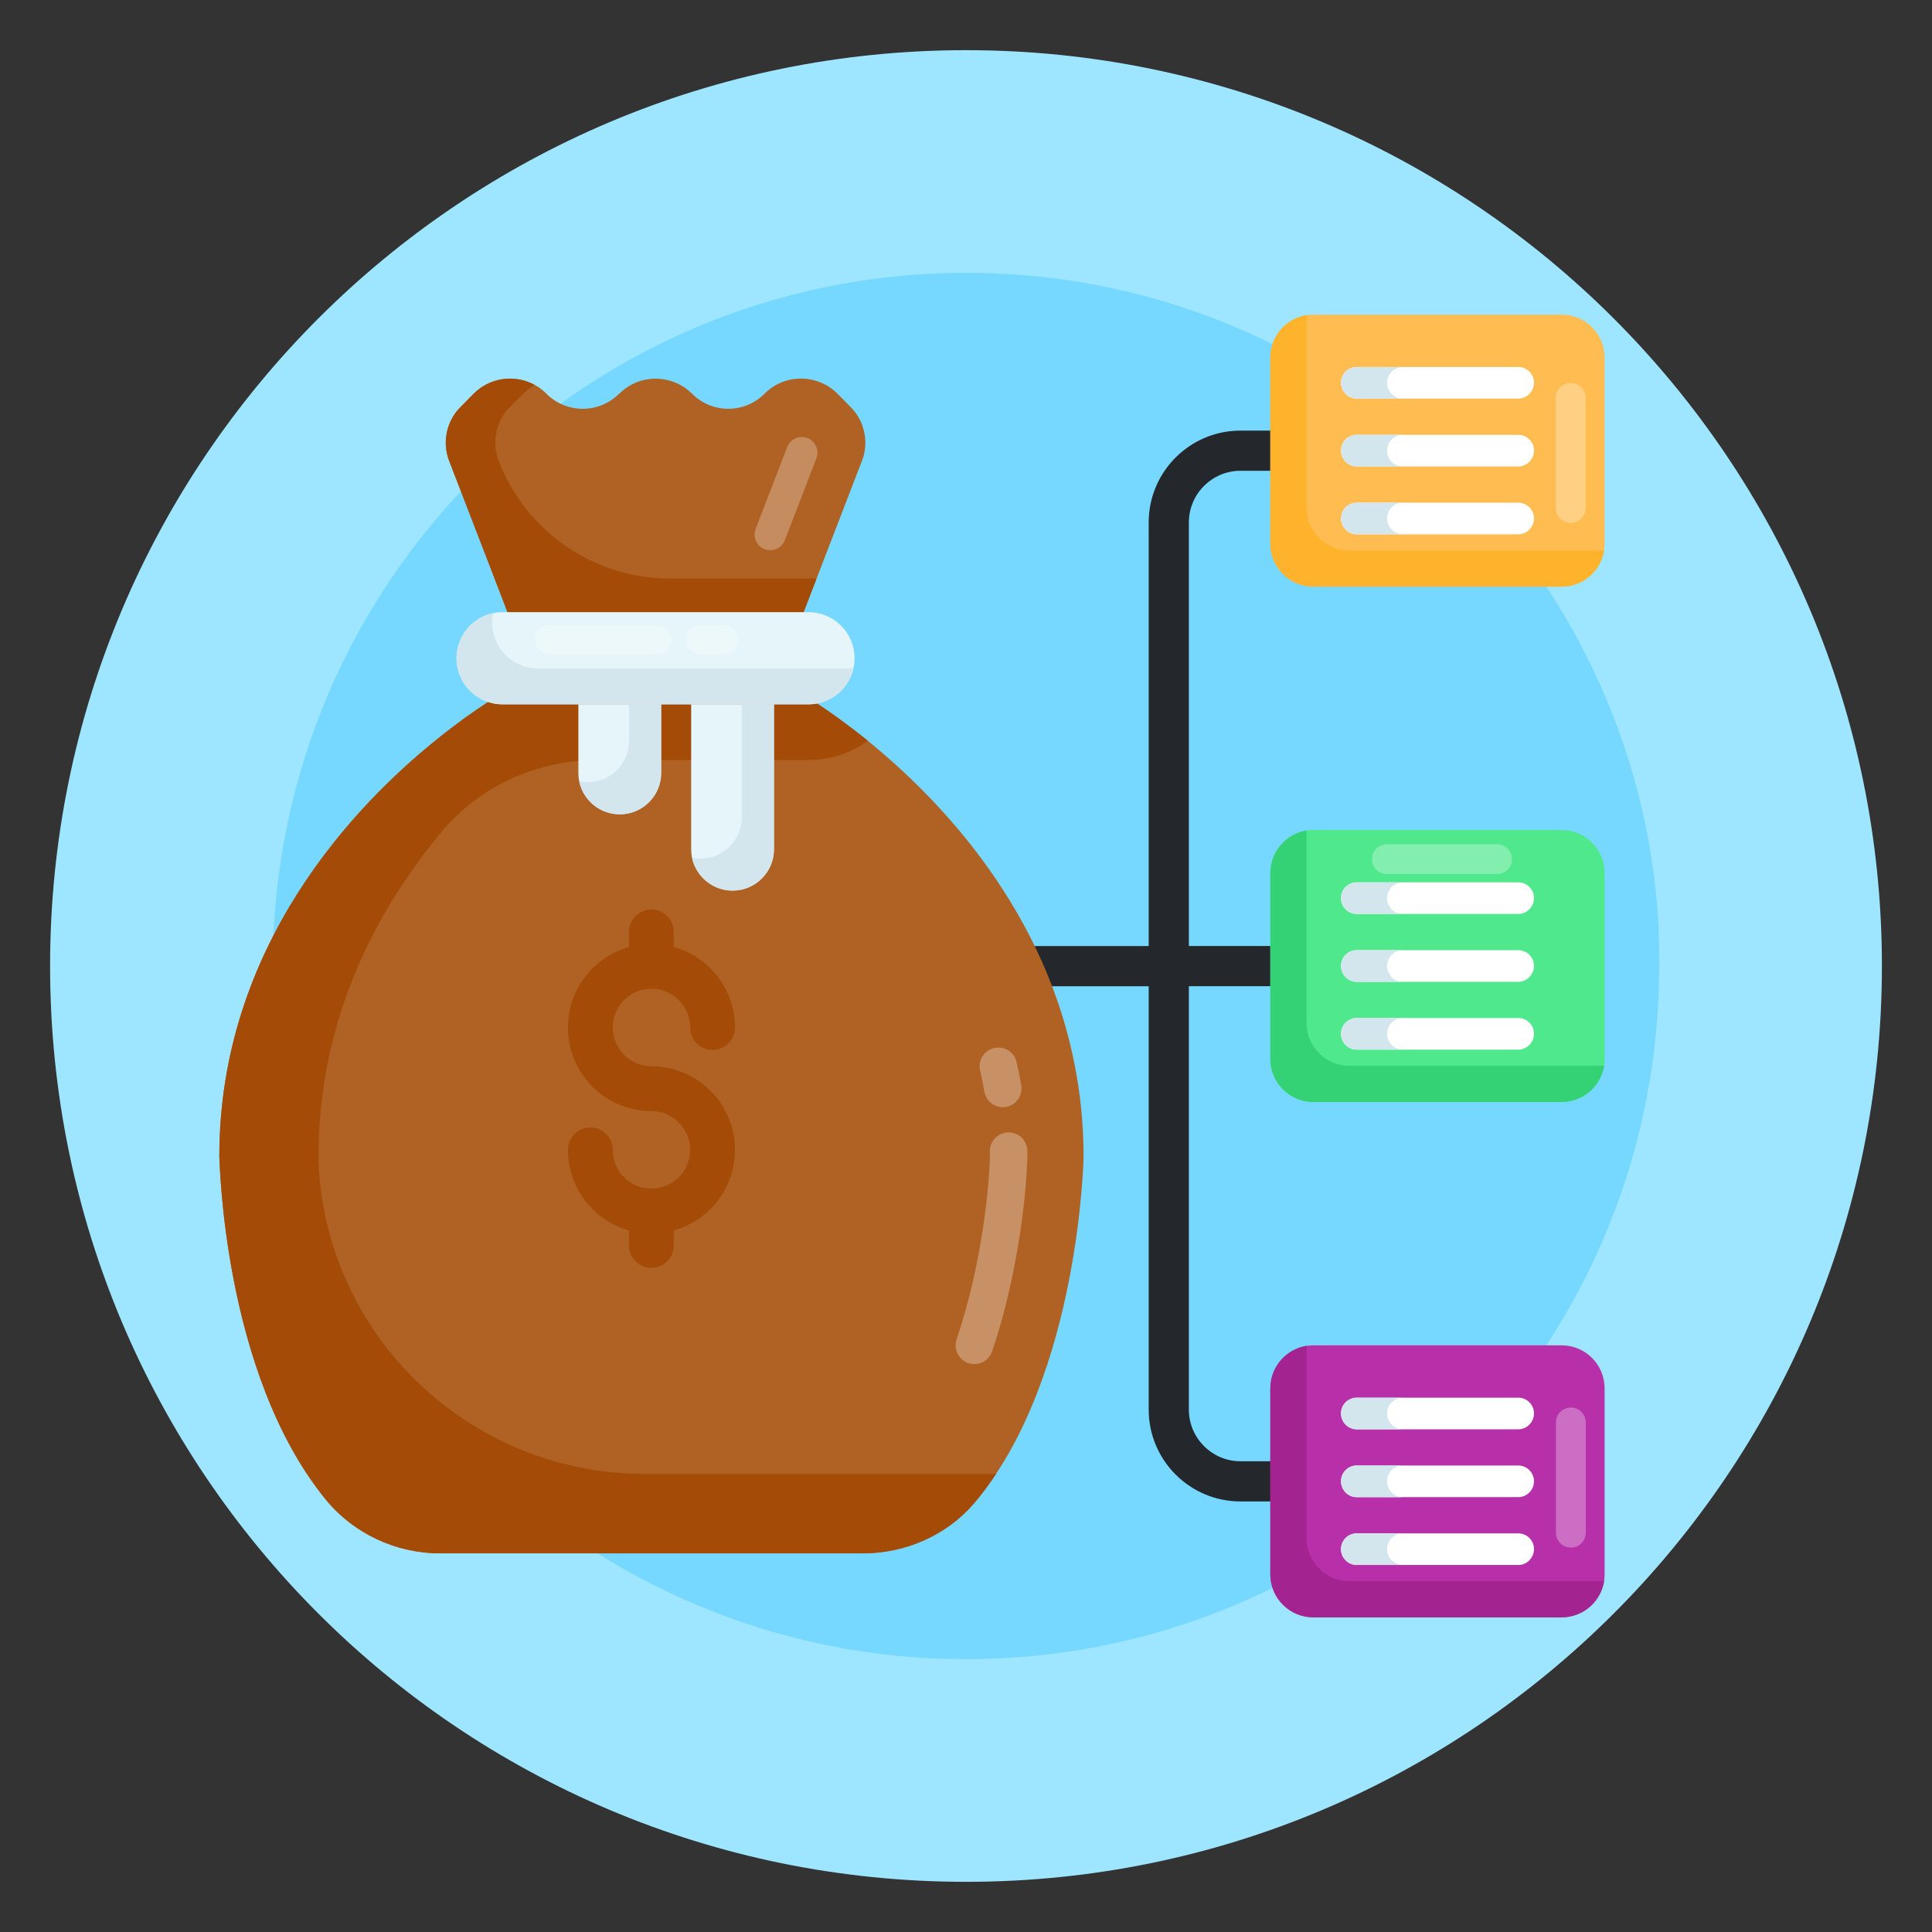 <?xml version="1.0" encoding="UTF-8"?>
<svg xmlns="http://www.w3.org/2000/svg" id="Layer_1" height="512" viewBox="0 0 135 135" width="512">
  <rect x="0" y="0" width="135" height="135" fill="#333333" stroke="none"/>
  <g id="_x32_">
    <g>
      <path d="m131.5 67.5c0 35.347-28.659 63.994-63.994 63.994-35.347-0-64.006-28.647-64.006-63.994 0-35.347 28.659-63.994 64.006-63.994 35.336 0 63.994 28.647 63.994 63.994z" fill="#9ee6ff"></path>
    </g>
    <g>
      <path d="m115.929 68.38c-.468 26.358-21.966 47.557-48.429 47.557-26.805 0-48.437-21.737-48.437-48.437 0-26.746 21.684-48.437 48.437-48.437 27.732 0 49.157 23.144 48.429 49.317z" fill="#76d8ff"></path>
    </g>
    <g>
      <g>
        <g>
          <g>
            <path d="m86.68 30.087h5.181c.772 0 1.404.632 1.404 1.404 0 .772-.632 1.404-1.404 1.404h-5.181c-1.979 0-3.607 1.614-3.607 3.607v29.602h9.799c.772 0 1.404.618 1.404 1.404 0 .772-.632 1.404-1.404 1.404h-9.799l0 29.588c0 1.993 1.628 3.607 3.607 3.607h5.181c.772 0 1.404.632 1.404 1.404 0 .772-.632 1.404-1.404 1.404h-5.181c-3.537 0-6.414-2.877-6.414-6.414v-29.588h-15.874c-.772 0-1.404-.632-1.404-1.404 0-.786.632-1.404 1.404-1.404h15.874l-0-29.602c-0-3.537 2.877-6.414 6.414-6.414z" fill="#24272b"></path>
          </g>
        </g>
        <g>
          <g>
            <path d="m112.122 24.991-0 12.997c0 1.656-1.333 3.004-3.004 3.004l-17.349-0c-1.656 0-3.004-1.347-3.004-3.004l0-12.997c0-1.656 1.347-3.004 3.004-3.004l17.349 0c1.67 0 3.004 1.347 3.004 3.004z" fill="#ffbc50"></path>
          </g>
          <g>
            <path d="m112.094 38.438c-.225 1.446-1.46 2.555-2.976 2.555l-17.349-0c-1.656 0-3.004-1.347-3.004-3.004l0-12.997c0-1.502 1.109-2.751 2.554-2.976-.014.14-.028.295-.028.449l-0 12.997c0 1.656 1.347 3.004 3.004 3.004l17.349 0c.154 0 .309-.014.449-.028z" fill="#ffb32c"></path>
          </g>
          <g>
            <g>
              <path d="m107.188 26.743c0 .608-.491 1.11-1.098 1.11l-11.289-0c-.608 0-1.099-.503-1.099-1.11 0-.608.491-1.099 1.099-1.099l11.289 0c.608-0 1.098.491 1.098 1.099z" fill="#fff"></path>
            </g>
            <g>
              <path d="m107.188 31.484c0 .608-.491 1.11-1.098 1.11l-11.289-0c-.608 0-1.099-.503-1.099-1.11 0-.608.491-1.099 1.099-1.099l11.289 0c.608 0 1.098.491 1.098 1.099z" fill="#fff"></path>
            </g>
            <g>
              <path d="m107.188 36.225c0 .608-.491 1.11-1.098 1.11l-11.289-0c-.608 0-1.099-.503-1.099-1.11s.491-1.099 1.099-1.099l11.289 0c.608 0 1.098.491 1.098 1.099z" fill="#fff"></path>
            </g>
          </g>
          <g>
            <g>
              <path d="m98.03 27.855-3.228-0c-.604-0-1.095-.505-1.095-1.109 0-.604.491-1.095 1.095-1.095l3.228 0c-.618 0-1.109.491-1.109 1.095 0 .604.491 1.109 1.109 1.109z" fill="#d3e6ed"></path>
            </g>
            <g>
              <path d="m98.03 32.599-3.228-0c-.604 0-1.095-.505-1.095-1.109 0-.618.491-1.109 1.095-1.109l3.228 0c-.618-0-1.109.491-1.109 1.109 0 .604.491 1.109 1.109 1.109z" fill="#d3e6ed"></path>
            </g>
            <g>
              <path d="m98.03 37.329-3.228-0c-.604 0-1.095-.491-1.095-1.109 0-.604.491-1.095 1.095-1.095l3.228 0c-.618 0-1.109.491-1.109 1.095 0 .618.491 1.109 1.109 1.109z" fill="#d3e6ed"></path>
            </g>
          </g>
        </g>
        <g>
          <g>
            <path d="m112.122 61.001 0 12.997c0 1.656-1.333 3.004-3.004 3.004l-17.349 0c-1.656 0-3.004-1.347-3.004-3.004l-0-12.997c-0-1.656 1.347-3.004 3.004-3.004h17.349c1.67-0 3.004 1.347 3.004 3.004z" fill="#4fe88d"></path>
          </g>
          <g>
            <path d="m112.095 74.448c-.225 1.446-1.46 2.555-2.976 2.555l-17.349 0c-1.656 0-3.004-1.347-3.004-3.004l-0-12.997c-0-1.502 1.109-2.751 2.554-2.976-.014.14-.028.295-.028.449l0 12.997c0 1.656 1.347 3.004 3.004 3.004h17.349c.154 0.0.309-.014.449-.028z" fill="#35d175"></path>
          </g>
          <g>
            <g>
              <path d="m107.188 62.753c0.0.608-.491 1.11-1.098 1.11l-11.289 0c-.608 0-1.099-.503-1.099-1.11 0-.608.491-1.099 1.099-1.099l11.289-0c.608 0 1.098.491 1.098 1.099z" fill="#fff"></path>
            </g>
            <g>
              <path d="m107.188 67.494c0.0.608-.491 1.11-1.098 1.11h-11.289c-.608 0-1.099-.503-1.099-1.11s.491-1.099 1.099-1.099h11.289c.608 0 1.098.491 1.098 1.099z" fill="#fff"></path>
            </g>
            <g>
              <path d="m107.188 72.235c0 .608-.491 1.11-1.098 1.11h-11.289c-.608 0-1.099-.503-1.099-1.11-0-.608.491-1.099 1.099-1.099h11.289c.608 0 1.098.491 1.098 1.099z" fill="#fff"></path>
            </g>
          </g>
          <g>
            <g>
              <path d="m98.03 63.865h-3.228c-.604 0-1.095-.505-1.095-1.109-0-.604.491-1.095 1.095-1.095h3.228c-.618 0-1.109.491-1.109 1.095 0 .604.491 1.109 1.109 1.109z" fill="#d3e6ed"></path>
            </g>
            <g>
              <path d="m98.03 68.609h-3.228c-.604 0-1.095-.505-1.095-1.109-0-.618.491-1.109 1.095-1.109h3.228c-.618 0-1.109.491-1.109 1.109 0.0.604.491 1.109 1.109 1.109z" fill="#d3e6ed"></path>
            </g>
            <g>
              <path d="m98.03 73.339h-3.228c-.604 0-1.095-.491-1.095-1.109 0-.604.491-1.095 1.095-1.095h3.228c-.618 0-1.109.491-1.109 1.095 0.0.618.491 1.109 1.109 1.109z" fill="#d3e6ed"></path>
            </g>
          </g>
        </g>
        <g>
          <g>
            <path d="m112.122 97.011-0 12.997c0 1.656-1.333 3.004-3.004 3.004l-17.349-0c-1.656 0-3.004-1.347-3.004-3.004l0-12.997c0-1.656 1.347-3.004 3.004-3.004l17.349 0c1.67 0 3.004 1.347 3.004 3.004z" fill="#b730aa"></path>
          </g>
          <g>
            <path d="m112.094 110.458c-.225 1.446-1.46 2.555-2.976 2.555l-17.349-0c-1.656 0-3.004-1.347-3.004-3.004l0-12.997c0-1.502 1.109-2.751 2.554-2.976-.014.14-.028.295-.028.449v12.997c-0 1.656 1.347 3.004 3.004 3.004l17.349 0c.154 0 .309-.014.449-.028z" fill="#a32391"></path>
          </g>
          <g>
            <g>
              <path d="m107.188 98.763c0 .608-.491 1.11-1.098 1.11l-11.289-0c-.608 0-1.099-.503-1.099-1.11s.491-1.099 1.099-1.099l11.289 0c.608 0 1.098.491 1.098 1.099z" fill="#fff"></path>
            </g>
            <g>
              <path d="m107.188 103.504c0 .608-.491 1.11-1.098 1.11l-11.289-0c-.608 0-1.099-.503-1.099-1.11s.491-1.099 1.099-1.099l11.289 0c.608 0 1.098.491 1.098 1.099z" fill="#fff"></path>
            </g>
            <g>
              <path d="m107.188 108.245c0 .608-.491 1.11-1.098 1.11l-11.289-0c-.608 0-1.099-.503-1.099-1.11s.491-1.099 1.099-1.099l11.289 0c.608 0 1.098.491 1.098 1.099z" fill="#fff"></path>
            </g>
          </g>
          <g>
            <g>
              <path d="m98.03 99.875h-3.228c-.604 0-1.095-.505-1.095-1.109 0-.604.491-1.095 1.095-1.095h3.228c-.618 0-1.109.491-1.109 1.095-0.0.604.491 1.109 1.109 1.109z" fill="#d3e6ed"></path>
            </g>
            <g>
              <path d="m98.03 104.619-3.228-0c-.604 0-1.095-.505-1.095-1.109 0-.618.491-1.109 1.095-1.109h3.228c-.618 0-1.109.491-1.109 1.109-0.0.604.491 1.109 1.109 1.109z" fill="#d3e6ed"></path>
            </g>
            <g>
              <path d="m98.03 109.349h-3.228c-.604 0-1.095-.491-1.095-1.109 0-.604.491-1.095 1.095-1.095h3.228c-.618 0-1.109.491-1.109 1.095-0.0.618.491 1.109 1.109 1.109z" fill="#d3e6ed"></path>
            </g>
          </g>
        </g>
        <g opacity=".3">
          <path d="m110.796 27.795v7.701c0 .578-.464 1.042-1.042 1.042-.581 0-1.042-.46-1.042-1.042l0-7.701c0-.578.464-1.042 1.042-1.042.578 0 1.042.464 1.042 1.042z" fill="#fff"></path>
        </g>
        <g opacity=".3">
          <path d="m104.611 61.074-7.7-0c-.578-0-1.042-.464-1.042-1.042-0-.294.114-.549.303-.739.189-.189.445-.303.739-.303l7.7 0c.578 0 1.042.464 1.042 1.042 0.0.578-.464 1.042-1.042 1.042z" fill="#fff"></path>
        </g>
        <g opacity=".3">
          <path d="m110.807 99.396-0 7.7c-0.0.578-.464 1.042-1.042 1.042-.294 0-.549-.114-.739-.303-.189-.189-.303-.445-.303-.739l0-7.7c0-.578.464-1.042 1.042-1.042.578-0 1.042.464 1.042 1.042z" fill="#fff"></path>
        </g>
      </g>
      <g>
        <g>
          <path d="m44.119 31.934-3.619.761-0 2.738h.08c2.19-0 4.087-1.309 4.942-3.192-.387-.254-.868-.387-1.402-.307z" fill="#fff"></path>
        </g>
        <g>
          <g>
            <g>
              <g>
                <g>
                  <path d="m60.222 32.225-2.609 6.762-2.518 6.542h-18.574l-2.518-6.542-2.609-6.762c-.519-1.311-.195-2.83.818-3.816l.883-.896c1.402-1.402 3.673-1.415 5.075-.013l.013.013c1.402 1.402 3.673 1.402 5.075 0h.013c1.402-1.402 3.673-1.402 5.088 0 .701.701 1.609 1.051 2.531 1.051.921 0 1.83-.35 2.531-1.051l.013-.013c1.402-1.402 3.686-1.389 5.088.013l.883.896c1.012.986 1.337 2.505.818 3.816z" fill="#af6223"></path>
                </g>
                <g>
                  <path d="m57.055 40.428-1.96 5.101h-18.574l-1.96-5.101-3.167-8.203c-.519-1.311-.195-2.83.818-3.816l.883-.896c1.155-1.155 2.907-1.363 4.27-.61-.286.156-.558.363-.805.61l-.896.896c-1.012.986-1.324 2.505-.805 3.816 1.888 4.915 6.641 8.203 11.954 8.203z" fill="#a54b08"></path>
                </g>
                <g>
                  <path d="m75.716 80.85s-.273 15.156-7.419 23.913c-.901 1.102-2.003 1.984-3.232 2.604-1.466.765-3.104 1.174-4.779 1.174h-29.53c-3.086 0-6.044-1.375-8.01-3.778-7.146-8.752-7.401-23.813-7.419-23.913-.018-14.765 9.494-24.641 15.356-29.311 2.603-2.094 4.488-3.14 4.488-3.14h20.7s2.012 1.129 4.761 3.359c5.07 4.114 12.653 11.988 14.601 23.422.319 1.802.482 3.696.482 5.671z" fill="#af6223"></path>
                </g>
                <g opacity=".3">
                  <g>
                    <g>
                      <path d="m68.783 76.278c-.085-.501-.19-.991-.301-1.475-.162-.705.279-1.407.982-1.569.714-.164 1.408.279 1.569.982.123.533.236 1.071.33 1.621.122.713-.358 1.389-1.07 1.51-.707.122-1.388-.354-1.51-1.07z" fill="#fff"></path>
                    </g>
                  </g>
                  <g>
                    <g>
                      <path d="m67.664 95.249c-.684-.232-1.051-.975-.82-1.66 1.721-5.082 2.273-10.452 2.328-12.823l-.003-.311c-.01-.723.567-1.317 1.29-1.327h.019c.715 0 1.299.573 1.309 1.29l.003.379c-.059 2.55-.643 8.25-2.466 13.633-.231.68-.969 1.051-1.66.82z" fill="#fff"></path>
                    </g>
                  </g>
                </g>
                <g>
                  <path d="m69.606 102.989c-.48.714-.986 1.402-1.544 2.064-1.934 2.258-4.802 3.491-7.775 3.491l-29.502 0c-3.131 0-6.112-1.391-8.077-3.829-7.192-8.927-7.34-23.731-7.382-23.869-.013-14.758 9.501-24.635 15.355-29.307.363-.286.701-.558 1.038-.805.234-.182.467-.35.688-.519.169-.117.324-.221.467-.324.13-.091.26-.182.376-.26.805-.558 1.402-.922 1.7-1.103.039-.026.065-.039.091-.052.091-.052.13-.078.13-.078h20.702s2.012 1.129 4.763 3.362c-1.168.857-2.596 1.35-4.14 1.35h-14.77c-4.186 0-8.198 1.802-10.875 5.02-4.488 5.396-8.604 12.997-8.595 22.717v.195c.415 12.266 10.539 21.948 22.805 21.948z" fill="#a54b08"></path>
                </g>
                <g>
                  <path d="m59.713 45.995v0c0 1.777-1.441 3.218-3.218 3.218h-21.378c-1.777 0-3.218-1.441-3.218-3.218v-0c0-1.777 1.441-3.218 3.218-3.218h21.378c1.777 0 3.218 1.441 3.218 3.218z" fill="#e5f5f9"></path>
                </g>
                <g>
                  <path d="m59.651 46.658c-.311 1.467-1.596 2.557-3.154 2.557h-21.377c-1.778 0-3.219-1.441-3.219-3.219 0-1.595 1.156-2.862 2.557-3.154-.039.208-.065.428-.065.662 0 1.778 1.441 3.219 3.219 3.219h21.377c.221 0 .441-.026.662-.065z" fill="#d3e6ed"></path>
                </g>
              </g>
              <g>
                <g>
                  <g>
                    <g>
                      <path d="m51.358 80.349c0 2.679-1.802 4.95-4.277 5.624v1.05c0 .877-.69 1.567-1.567 1.567-.862 0-1.567-.689-1.567-1.567v-1.05c-2.46-.674-4.262-2.945-4.262-5.624 0-.862.705-1.567 1.567-1.567.862 0 1.567.705 1.567 1.567 0 1.504 1.206 2.71 2.695 2.71 1.488 0 2.71-1.206 2.71-2.71 0-1.488-1.222-2.71-2.71-2.71-3.212 0-5.828-2.616-5.828-5.843 0-2.663 1.802-4.935 4.262-5.624v-1.05c0-.862.705-1.567 1.567-1.567.877 0 1.567.705 1.567 1.567v1.05c2.475.689 4.277 2.961 4.277 5.624 0 .862-.705 1.567-1.567 1.567-.877 0-1.567-.705-1.567-1.567 0-1.488-1.222-2.71-2.71-2.71-1.489 0-2.695 1.222-2.695 2.71 0 1.504 1.206 2.71 2.695 2.71 3.227 0 5.843 2.632 5.843 5.843z" fill="#a54b08"></path>
                    </g>
                  </g>
                </g>
              </g>
            </g>
            <g>
              <g>
                <path d="m48.296 49.213-0 10.127c0 1.597 1.295 2.892 2.892 2.892 1.597 0 2.892-1.295 2.892-2.892l0-10.127z" fill="#e5f5f9"></path>
              </g>
              <g>
                <path d="m51.843 49.213-0 7.885c-0 1.598-1.295 2.893-2.893 2.893-.21 0-.408-.023-.595-.058.262 1.257 1.399 2.298 2.835 2.298 1.598 0 2.893-1.295 2.893-2.893l0-10.125z" fill="#d3e6ed"></path>
              </g>
            </g>
            <g>
              <g>
                <path d="m40.414 49.213-0 4.796c0 1.597 1.295 2.892 2.892 2.892 1.597 0 2.892-1.295 2.892-2.892l0-4.796z" fill="#e5f5f9"></path>
              </g>
              <g>
                <path d="m43.96 49.213-0 2.554c-0 1.598-1.295 2.893-2.893 2.893-.21 0-.408-.023-.595-.058.262 1.257 1.399 2.298 2.835 2.298 1.598 0 2.893-1.295 2.893-2.893l0-4.794h-2.24z" fill="#d3e6ed"></path>
              </g>
            </g>
          </g>
          <g opacity=".27">
            <g>
              <path d="m53.428 38.374c-.563-.218-.844-.85-.627-1.413l2.205-5.721c.218-.563.852-.844 1.413-.627.563.218.844.85.627 1.413l-2.205 5.721c-.22.568-.857.841-1.413.627z" fill="#fff"></path>
            </g>
          </g>
          <g opacity=".3">
            <g>
              <g>
                <path d="m45.931 45.693-7.563-0c-.556 0-1.006-.45-1.006-1.006 0-.556.45-1.006 1.006-1.006l7.563 0c.556 0 1.006.45 1.006 1.006 0.0.556-.45 1.006-1.006 1.006z" fill="#fff"></path>
              </g>
            </g>
          </g>
          <g opacity=".3">
            <g>
              <g>
                <path d="m50.593 45.693-1.646-0c-.556 0-1.006-.45-1.006-1.006 0-.556.45-1.006 1.006-1.006l1.646 0c.556 0 1.006.45 1.006 1.006-0.0.556-.45 1.006-1.006 1.006z" fill="#fff"></path>
              </g>
            </g>
          </g>
        </g>
      </g>
    </g>
  </g>
</svg>
